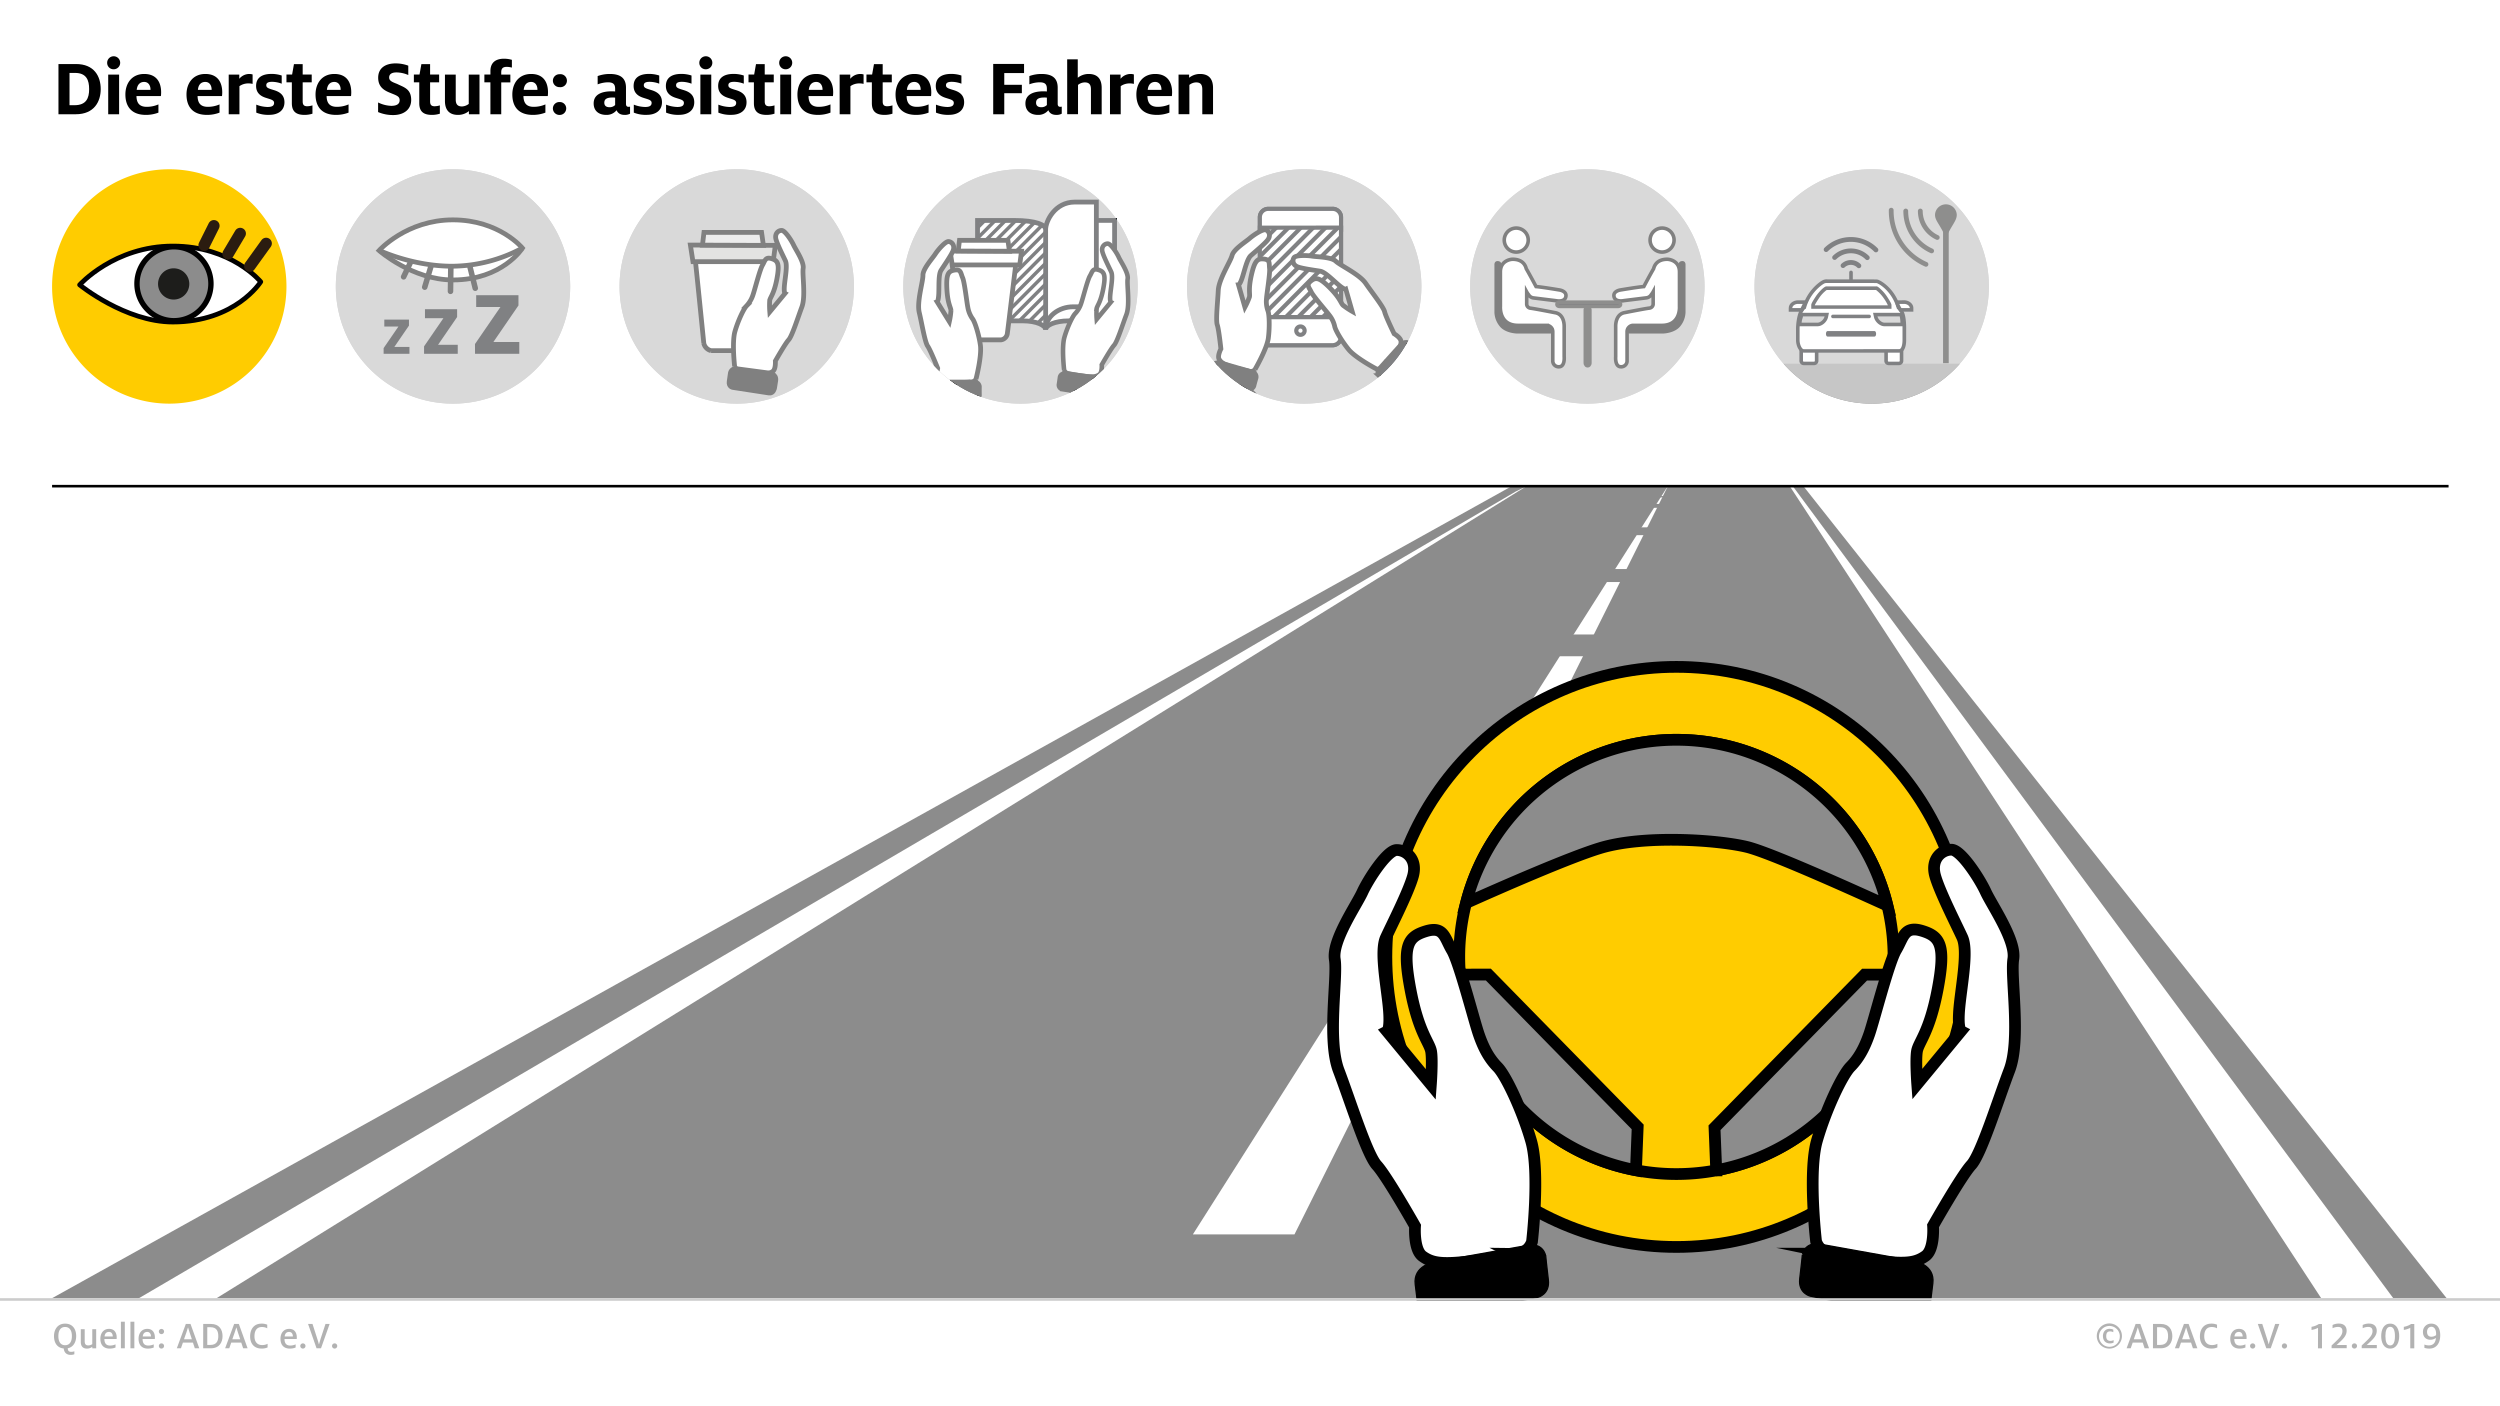 <svg xmlns="http://www.w3.org/2000/svg" xmlns:xlink="http://www.w3.org/1999/xlink" viewBox="0 0 1920 1080"><defs><style>.cls-1,.cls-10,.cls-14,.cls-16,.cls-22,.cls-25,.cls-31,.cls-8{fill:#fff;}.cls-19,.cls-2,.cls-23,.cls-35,.cls-36,.cls-37,.cls-38,.cls-39,.cls-40,.cls-41,.cls-42{fill:none;}.cls-3{fill:#b2b2b2;}.cls-17,.cls-4,.cls-6,.cls-7{fill:#8c8c8c;}.cls-15,.cls-5{fill:#fc0;}.cls-10,.cls-11,.cls-12,.cls-13,.cls-16,.cls-17,.cls-25,.cls-26,.cls-29,.cls-31,.cls-32,.cls-35,.cls-36,.cls-41,.cls-5,.cls-6,.cls-7,.cls-8,.cls-9{stroke:#000;}.cls-10,.cls-11,.cls-12,.cls-13,.cls-17,.cls-22,.cls-23,.cls-25,.cls-26,.cls-29,.cls-31,.cls-32,.cls-33,.cls-34,.cls-35,.cls-36,.cls-37,.cls-38,.cls-41,.cls-42,.cls-5,.cls-6,.cls-7,.cls-8,.cls-9{stroke-miterlimit:10;}.cls-5,.cls-6,.cls-8{stroke-width:9px;}.cls-7{stroke-width:9.06px;}.cls-10,.cls-11,.cls-12,.cls-13,.cls-16,.cls-22,.cls-23,.cls-29,.cls-34,.cls-35,.cls-37,.cls-39{stroke-width:3.68px;}.cls-11{fill:#c6c6c5;}.cls-12{fill:#d9d9d9;}.cls-14{opacity:0.5;}.cls-16,.cls-19,.cls-36,.cls-37,.cls-38,.cls-39,.cls-40{stroke-linecap:round;}.cls-16,.cls-19,.cls-39,.cls-40{stroke-linejoin:round;}.cls-17{stroke-width:4.13px;}.cls-18{fill:#1d1d1b;}.cls-19{stroke:#2b1c10;stroke-width:8.79px;}.cls-20{clip-path:url(#clip-path);}.cls-21,.cls-29,.cls-33{fill:#000207;}.cls-22,.cls-23,.cls-38,.cls-39,.cls-40{stroke:#000207;}.cls-24{clip-path:url(#clip-path-2);}.cls-25,.cls-26{stroke-width:3.51px;}.cls-27{clip-path:url(#clip-path-3);}.cls-28{clip-path:url(#clip-path-4);}.cls-30{clip-path:url(#clip-path-5);}.cls-31,.cls-33,.cls-38,.cls-40{stroke-width:2.76px;}.cls-32{stroke-width:1.84px;}.cls-33,.cls-34,.cls-37{stroke:#1d1d1b;}.cls-36{stroke-width:4.26px;}.cls-41,.cls-42{stroke-width:2px;}.cls-42{stroke:#ccc;}</style><clipPath id="clip-path"><polygon class="cls-1" points="750.74 246.04 788.77 246.04 803.06 249.77 803.06 174.49 799.08 172.16 793.12 170.44 788.66 169.33 750.74 168.62 750.74 246.04"/></clipPath><clipPath id="clip-path-2"><path class="cls-2" d="M693.73,220a90,90,0,1,0,90-90,90,90,0,0,0-90,90"/></clipPath><clipPath id="clip-path-3"><polygon class="cls-1" points="968.37 243.53 1029.13 243.53 1029.13 175.57 968.47 175.57 968.37 243.53"/></clipPath><clipPath id="clip-path-4"><path class="cls-2" d="M911.64,220a90,90,0,1,0,90-90,90,90,0,0,0-90,90"/></clipPath><clipPath id="clip-path-5"><path class="cls-2" d="M1130,220a90,90,0,1,0,90-90,90,90,0,0,0-90,90"/></clipPath></defs><title>5Stufen-Autonomes-Fahren-12-2019</title><g id="Hintergrund"><rect class="cls-1" width="1920" height="1080"/></g><g id="_16x9_Grid" data-name="16x9 Grid"><path class="cls-3" d="M1610.33,1026.12a9.66,9.66,0,1,1,9.66,9.6A9.63,9.63,0,0,1,1610.33,1026.12Zm17.7,0a8,8,0,1,0-8,8.22A7.86,7.86,0,0,0,1628,1026.12Zm-13,.12c0-3,1.65-5.7,5.07-5.7a7,7,0,0,1,2.91.6v2a5.41,5.41,0,0,0-2.52-.63c-2,0-2.91,1.23-2.91,3.78,0,2.28,1.14,3.51,3.15,3.51a5.29,5.29,0,0,0,2.52-.6v1.95a7.19,7.19,0,0,1-3,.6C1617.08,1031.7,1615.07,1029.48,1615.07,1026.24Z"/><path class="cls-3" d="M1640.15,1016.79h3.6l6.72,18.69h-3.42l-1.44-4.35h-7.71l-1.5,4.35h-3.18Zm4.65,11.79-1.8-5.4c-.42-1.26-.93-2.79-1.14-3.69h-.06c-.24.9-.75,2.43-1.17,3.69l-1.89,5.4Z"/><path class="cls-3" d="M1653.5,1016.79h6c6.42,0,8.85,4.5,8.85,9.36,0,4.59-2.34,9.33-8.94,9.33h-5.94Zm5.49,16.11c4.89,0,6.09-3.15,6.09-6.75s-1.14-6.84-5.91-6.84h-2.55v13.59Z"/><path class="cls-3" d="M1677.26,1016.79h3.6l6.72,18.69h-3.42l-1.44-4.35H1675l-1.5,4.35h-3.18Zm4.65,11.79-1.8-5.4c-.42-1.26-.93-2.79-1.14-3.69h-.06c-.24.9-.75,2.43-1.17,3.69l-1.89,5.4Z"/><path class="cls-3" d="M1689.53,1026.39c0-5.46,2.85-9.84,8.73-9.84a10.67,10.67,0,0,1,4.41.81v2.79a8,8,0,0,0-4.14-1c-3.78,0-5.67,2.67-5.67,7.2,0,4.17,2.16,6.66,5.91,6.66a8.22,8.22,0,0,0,4.17-1v2.82a10.9,10.9,0,0,1-4.65.87C1692.59,1035.72,1689.53,1031.82,1689.53,1026.39Z"/><path class="cls-3" d="M1712.84,1028.16c0-4.29,2.43-7.59,6.72-7.59s5.82,3.27,5.82,6.57c0,.42,0,.78-.06,1.23h-9.39c0,3,1.2,5,4.32,5a9.63,9.63,0,0,0,4.23-.9v2.43a12.2,12.2,0,0,1-4.38.84C1715.09,1035.72,1712.84,1032.66,1712.84,1028.16Zm9.51-1.77v-.15c0-1.68-.93-3.33-2.82-3.33s-3.18,1-3.48,3.48Z"/><path class="cls-3" d="M1728.05,1033.71a2,2,0,1,1,2,2A2,2,0,0,1,1728.05,1033.71Z"/><path class="cls-3" d="M1734,1016.79h3.42l3.72,11.55c.45,1.35,1,3.18,1.17,4.05h.06c.21-.87.72-2.73,1.17-4.05l3.81-11.55h3.18l-6.63,18.69h-3.39Z"/><path class="cls-3" d="M1752.47,1033.71a2,2,0,1,1,2,2A2,2,0,0,1,1752.47,1033.71Z"/><path class="cls-3" d="M1780.25,1019.79a17.77,17.77,0,0,1-5,1.62V1019a14.81,14.81,0,0,0,5.61-2.16h2.43v18.69h-3.09Z"/><path class="cls-3" d="M1790.66,1033.32c5.79-5.4,8.31-7.68,8.31-11.07,0-2.28-1.26-3.18-3.39-3.18a9.75,9.75,0,0,0-4.17,1v-2.49a11,11,0,0,1,4.8-1.08c3.72,0,6,2,6,5.52,0,4.11-3.12,6.81-7.77,11,.69-.06,1.26-.06,1.83-.06h6v2.46h-11.61Z"/><path class="cls-3" d="M1806.2,1033.71a2,2,0,1,1,2,2A2,2,0,0,1,1806.2,1033.71Z"/><path class="cls-3" d="M1813.79,1033.32c5.79-5.4,8.31-7.68,8.31-11.07,0-2.28-1.26-3.18-3.39-3.18a9.75,9.75,0,0,0-4.17,1v-2.49a11,11,0,0,1,4.8-1.08c3.72,0,6,2,6,5.52,0,4.11-3.12,6.81-7.77,11,.69-.06,1.26-.06,1.83-.06h6v2.46h-11.61Z"/><path class="cls-3" d="M1828.76,1026.15c0-4.74,1.77-9.6,6.9-9.6s6.93,4.86,6.93,9.57-1.86,9.6-6.93,9.6S1828.76,1030.89,1828.76,1026.15Zm10.56,0c0-4.26-1-7.17-3.66-7.17s-3.66,2.88-3.66,7.14,1,7.17,3.66,7.17S1839.32,1030.44,1839.32,1026.15Z"/><path class="cls-3" d="M1851.08,1019.79a17.77,17.77,0,0,1-4.95,1.62V1019a14.81,14.81,0,0,0,5.61-2.16h2.43v18.69h-3.09Z"/><path class="cls-3" d="M1861.94,1035.15v-2.55a8.51,8.51,0,0,0,3.48.66c3.06,0,5.13-1.89,5.34-5.73a7,7,0,0,1-4.17,1.41c-3.48,0-5.76-2.25-5.76-5.91a6.19,6.19,0,0,1,6.36-6.48c4.47,0,6.9,3.36,6.9,8.91,0,6.93-3.6,10.26-8.28,10.26A12.08,12.08,0,0,1,1861.94,1035.15Zm8.94-9.75a8,8,0,0,0,.06-.9c0-3.42-1.44-5.55-3.57-5.55s-3.39,1.62-3.39,3.93,1.17,3.72,3.24,3.72A5.85,5.85,0,0,0,1870.88,1025.4Z"/><path class="cls-3" d="M48.94,1035.63c-5.1-.45-7.47-4.47-7.47-9.48s2.73-9.6,8.52-9.6,8.52,4.23,8.52,9.57c0,4.47-2.07,8.46-6.48,9.36.09,2.16,1.11,2.73,2.55,2.73a6.91,6.91,0,0,0,2.52-.42v2.28a7.94,7.94,0,0,1-2.94.48C51.4,1040.55,49.27,1039,48.94,1035.63Zm6.27-9.51c0-4.23-1.68-7-5.22-7s-5.16,2.79-5.16,7,1.62,7,5.16,7S55.21,1030.35,55.21,1026.12Z"/><path class="cls-3" d="M62.05,1030.53v-9.72h3v9.24c0,2,.63,3.24,2.82,3.24a5.57,5.57,0,0,0,3-1v-11.46h3v14.67h-3v-1.17a6.58,6.58,0,0,1-4.05,1.41C63.25,1035.72,62.05,1033.5,62.05,1030.53Z"/><path class="cls-3" d="M77.08,1028.16c0-4.29,2.43-7.59,6.72-7.59s5.82,3.27,5.82,6.57c0,.42,0,.78-.06,1.23H80.17c0,3,1.2,5,4.32,5a9.63,9.63,0,0,0,4.23-.9v2.43a12.2,12.2,0,0,1-4.38.84C79.33,1035.72,77.08,1032.66,77.08,1028.16Zm9.51-1.77v-.15c0-1.68-.93-3.33-2.82-3.33s-3.18,1-3.48,3.48Z"/><path class="cls-3" d="M92.86,1015.08h3v20.4h-3Z"/><path class="cls-3" d="M100.18,1015.08h3v20.4h-3Z"/><path class="cls-3" d="M106.42,1028.16c0-4.29,2.43-7.59,6.72-7.59s5.82,3.27,5.82,6.57c0,.42,0,.78-.06,1.23h-9.39c0,3,1.2,5,4.32,5a9.63,9.63,0,0,0,4.23-.9v2.43a12.2,12.2,0,0,1-4.38.84C108.67,1035.72,106.42,1032.66,106.42,1028.16Zm9.51-1.77v-.15c0-1.68-.93-3.33-2.82-3.33s-3.18,1-3.48,3.48Z"/><path class="cls-3" d="M122,1022.61a2,2,0,0,1,2-2,2,2,0,0,1,2,2,2,2,0,0,1-2,2A2,2,0,0,1,122,1022.61Zm0,11.1a2,2,0,0,1,2-2,2,2,0,0,1,2,2,2,2,0,0,1-2,2A2,2,0,0,1,122,1033.71Z"/><path class="cls-3" d="M142.72,1016.79h3.6l6.72,18.69h-3.42l-1.44-4.35h-7.71l-1.5,4.35h-3.18Zm4.65,11.79-1.8-5.4c-.42-1.26-.93-2.79-1.14-3.69h-.06c-.24.9-.75,2.43-1.17,3.69l-1.89,5.4Z"/><path class="cls-3" d="M156.07,1016.79h6c6.42,0,8.85,4.5,8.85,9.36,0,4.59-2.34,9.33-8.94,9.33h-5.94Zm5.49,16.11c4.89,0,6.09-3.15,6.09-6.75s-1.14-6.84-5.91-6.84h-2.55v13.59Z"/><path class="cls-3" d="M179.83,1016.79h3.6l6.72,18.69h-3.42l-1.44-4.35h-7.71l-1.5,4.35H172.9Zm4.65,11.79-1.8-5.4c-.42-1.26-.93-2.79-1.14-3.69h-.06c-.24.9-.75,2.43-1.17,3.69l-1.89,5.4Z"/><path class="cls-3" d="M192.1,1026.39c0-5.46,2.85-9.84,8.73-9.84a10.67,10.67,0,0,1,4.41.81v2.79a8,8,0,0,0-4.14-1c-3.78,0-5.67,2.67-5.67,7.2,0,4.17,2.16,6.66,5.91,6.66a8.22,8.22,0,0,0,4.17-1v2.82a10.9,10.9,0,0,1-4.65.87C195.16,1035.72,192.1,1031.82,192.1,1026.39Z"/><path class="cls-3" d="M215.41,1028.16c0-4.29,2.43-7.59,6.72-7.59s5.82,3.27,5.82,6.57c0,.42,0,.78-.06,1.23H218.5c0,3,1.2,5,4.32,5a9.63,9.63,0,0,0,4.23-.9v2.43a12.2,12.2,0,0,1-4.38.84C217.66,1035.72,215.41,1032.66,215.41,1028.16Zm9.51-1.77v-.15c0-1.68-.93-3.33-2.82-3.33s-3.18,1-3.48,3.48Z"/><path class="cls-3" d="M230.62,1033.71a2,2,0,1,1,2,2A2,2,0,0,1,230.62,1033.71Z"/><path class="cls-3" d="M236.59,1016.79H240l3.72,11.55c.45,1.35,1,3.18,1.17,4.05H245c.21-.87.72-2.73,1.17-4.05l3.81-11.55h3.18l-6.63,18.69H243.1Z"/><path class="cls-3" d="M255,1033.71a2,2,0,1,1,2,2A2,2,0,0,1,255,1033.71Z"/></g><g id="Zeichenebene"><path d="M44.9,49.18H58.35c13.89,0,19,9.3,19,19.28,0,9.42-4.9,19.28-19.15,19.28H44.9ZM57.23,80.8c9.06,0,11.23-5.46,11.23-12.34S66.41,56,57.61,56H53.39V80.8Z"/><path d="M82.3,48.37a5,5,0,1,1,5,4.84A4.88,4.88,0,0,1,82.3,48.37Zm.8,8.93h8.37V87.74H83.1Z"/><path d="M96.3,72.55c0-8.62,5-15.74,14.45-15.74,9.79,0,13,6.81,13,14.13a24.35,24.35,0,0,1-.18,2.85H104.8c.12,5,2,8.25,7.87,8.25a22.11,22.11,0,0,0,9-1.86V86.5a26.66,26.66,0,0,1-9.61,1.74C101,88.24,96.3,81.79,96.3,72.55ZM115.58,69v-.31c0-2.92-1.55-5.77-4.83-5.77S105.42,65.05,105,69Z"/><path d="M143.23,72.55c0-8.62,5-15.74,14.45-15.74,9.8,0,13,6.81,13,14.13a22.46,22.46,0,0,1-.19,2.85H151.73c.12,5,2,8.25,7.87,8.25a22.11,22.11,0,0,0,9-1.86V86.5A26.66,26.66,0,0,1,159,88.24C147.88,88.24,143.23,81.79,143.23,72.55ZM162.52,69v-.31c0-2.92-1.55-5.77-4.84-5.77S152.35,65.05,152,69Z"/><path d="M175.65,57.3h8.12v3.22a9.91,9.91,0,0,1,7.69-3.71,8.71,8.71,0,0,1,2.54.37v7.25a13,13,0,0,0-3.23-.37,11.78,11.78,0,0,0-6.88,2.11V87.74h-8.24Z"/><path d="M196.82,86.5V80.36a24.84,24.84,0,0,0,8.68,1.8c3.47,0,5-1,5-3.16,0-2.29-2.73-2.67-6.69-4s-7.13-3.84-7.13-9c0-6.45,4.77-9.23,11.78-9.23A24.84,24.84,0,0,1,216.35,58v6.27a21.2,21.2,0,0,0-7.44-1.43c-3.16,0-4.4.93-4.4,2.6,0,1.86,1.36,2.42,5.33,3.6,4.28,1.24,8.62,3.41,8.62,9.49,0,6.26-4.71,9.67-11.72,9.67A24.2,24.2,0,0,1,196.82,86.5Z"/><path d="M224.14,79.25v-16H220v-6h4.34l1.42-8h6.7v8h6.94v6h-6.94V77.88c0,2.61,1,3.72,3.41,3.72a13.18,13.18,0,0,0,4.09-.68v6.39a19.88,19.88,0,0,1-6.07.93C227.61,88.24,224.14,85.82,224.14,79.25Z"/><path d="M242.33,72.55c0-8.62,5-15.74,14.44-15.74,9.8,0,13,6.81,13,14.13a22.46,22.46,0,0,1-.19,2.85H250.82c.12,5,2,8.25,7.87,8.25a22.11,22.11,0,0,0,9-1.86V86.5a26.66,26.66,0,0,1-9.61,1.74C247,88.24,242.33,81.79,242.33,72.55ZM261.61,69v-.31c0-2.92-1.55-5.77-4.84-5.77s-5.33,2.17-5.7,6.08Z"/><path d="M290.38,86.07V78.69a24.56,24.56,0,0,0,10.1,2.6c4.28,0,6.45-1.48,6.45-4.34,0-3.34-2.92-3.72-8.74-6.26-4-1.8-7.75-4.59-7.75-11,0-7.5,5.64-11,13.45-11a28.22,28.22,0,0,1,9.67,1.74v7.19a23,23,0,0,0-9.05-2c-3.84,0-5.64,1.43-5.64,3.91s2.17,3.41,6.07,4.9c5,2.54,10.85,3.65,10.85,12.33,0,7.51-5.89,11.6-13.76,11.6A28.9,28.9,0,0,1,290.38,86.07Z"/><path d="M322,79.25v-16h-4.15v-6h4.34l1.43-8h6.69v8h6.94v6h-6.94V77.88c0,2.61,1,3.72,3.41,3.72a13.18,13.18,0,0,0,4.09-.68v6.39a19.88,19.88,0,0,1-6.07.93C325.44,88.24,322,85.82,322,79.25Z"/><path d="M341.72,77.51V57.3H350v19c0,3.6,1.24,5.46,4.84,5.46A9.24,9.24,0,0,0,360,79.81V57.3h8.25V87.74h-8.13V85.32a13,13,0,0,1-8.36,2.92C344.33,88.24,341.72,83.65,341.72,77.51Z"/><path d="M376.63,63.25H372v-6h4.65V54.57c0-6.51,4-9.48,10.48-9.48a21.46,21.46,0,0,1,6,.87v5.95a16.18,16.18,0,0,0-3.9-.56c-3.1,0-4.28,1.24-4.28,4.28V57.3h7v6h-7V87.74h-8.31Z"/><path d="M393.47,72.55c0-8.62,5-15.74,14.45-15.74,9.79,0,12.95,6.81,12.95,14.13a24.35,24.35,0,0,1-.18,2.85H402c.12,5,2,8.25,7.87,8.25a22.11,22.11,0,0,0,9-1.86V86.5a26.66,26.66,0,0,1-9.61,1.74C398.12,88.24,393.47,81.79,393.47,72.55ZM412.75,69v-.31c0-2.92-1.55-5.77-4.83-5.77s-5.33,2.17-5.71,6.08Z"/><path d="M424.62,62a5,5,0,0,1,5.15-5,5,5,0,1,1,0,9.92A5,5,0,0,1,424.62,62Zm0,21.27a4.93,4.93,0,0,1,5.15-4.9,4.88,4.88,0,0,1,5.08,4.9,5,5,0,0,1-5.08,5A5,5,0,0,1,424.62,83.22Z"/><path d="M473.54,84.64a9.71,9.71,0,0,1-7.94,3.6c-5.64,0-9.67-3-9.67-8.81,0-6.57,5.58-9.3,13.95-9.3,1,0,1.92.07,2.54.13V68.21c0-3.53-1.49-5-5.58-5A22.9,22.9,0,0,0,459,64.8V58.42a27.19,27.19,0,0,1,9.3-1.61c8.24,0,12.46,3.16,12.46,10.6V79.68c0,1.8.8,2.36,2,2.36a6.11,6.11,0,0,0,1.12-.13v5.4a8.09,8.09,0,0,1-4.22.93C476.45,88.24,474.47,86.87,473.54,84.64Zm-1.12-4V75a12.52,12.52,0,0,0-1.92-.12c-4.34,0-6.39,1.17-6.39,4,0,2.35,1.49,3.47,4.1,3.47A5.87,5.87,0,0,0,472.42,80.67Z"/><path d="M486.76,86.5V80.36a24.84,24.84,0,0,0,8.68,1.8c3.47,0,5-1,5-3.16,0-2.29-2.72-2.67-6.69-4s-7.13-3.84-7.13-9c0-6.45,4.77-9.23,11.78-9.23A24.84,24.84,0,0,1,506.29,58v6.27a21.2,21.2,0,0,0-7.44-1.43c-3.16,0-4.4.93-4.4,2.6,0,1.86,1.36,2.42,5.33,3.6,4.28,1.24,8.62,3.41,8.62,9.49,0,6.26-4.71,9.67-11.72,9.67A24.24,24.24,0,0,1,486.76,86.5Z"/><path d="M511.55,86.5V80.36a24.79,24.79,0,0,0,8.68,1.8c3.47,0,5-1,5-3.16,0-2.29-2.73-2.67-6.7-4s-7.13-3.84-7.13-9c0-6.45,4.78-9.23,11.78-9.23A24.91,24.91,0,0,1,531.08,58v6.27a21.25,21.25,0,0,0-7.44-1.43c-3.16,0-4.4.93-4.4,2.6,0,1.86,1.36,2.42,5.33,3.6,4.28,1.24,8.62,3.41,8.62,9.49,0,6.26-4.72,9.67-11.72,9.67A24.2,24.2,0,0,1,511.55,86.5Z"/><path d="M537.08,48.37a5,5,0,1,1,5,4.84A4.89,4.89,0,0,1,537.08,48.37Zm.81,8.93h8.36V87.74h-8.36Z"/><path d="M551.7,86.5V80.36a24.79,24.79,0,0,0,8.68,1.8c3.47,0,5-1,5-3.16,0-2.29-2.73-2.67-6.7-4s-7.13-3.84-7.13-9c0-6.45,4.78-9.23,11.78-9.23A24.91,24.91,0,0,1,571.23,58v6.27a21.25,21.25,0,0,0-7.44-1.43c-3.16,0-4.4.93-4.4,2.6,0,1.86,1.36,2.42,5.33,3.6,4.28,1.24,8.62,3.41,8.62,9.49,0,6.26-4.72,9.67-11.72,9.67A24.2,24.2,0,0,1,551.7,86.5Z"/><path d="M579,79.25v-16h-4.15v-6h4.34l1.42-8h6.7v8h6.94v6h-6.94V77.88c0,2.61,1,3.72,3.41,3.72a13.18,13.18,0,0,0,4.09-.68v6.39a20,20,0,0,1-6.08.93C582.49,88.24,579,85.82,579,79.25Z"/><path d="M598.43,48.37a5,5,0,1,1,5,4.84A4.88,4.88,0,0,1,598.43,48.37Zm.8,8.93h8.37V87.74h-8.37Z"/><path d="M612.43,72.55c0-8.62,5-15.74,14.45-15.74,9.79,0,13,6.81,13,14.13a24.35,24.35,0,0,1-.18,2.85H620.93c.12,5,2,8.25,7.87,8.25a22.11,22.11,0,0,0,9-1.86V86.5a26.66,26.66,0,0,1-9.61,1.74C617.08,88.24,612.43,81.79,612.43,72.55ZM631.71,69v-.31c0-2.92-1.55-5.77-4.83-5.77s-5.34,2.17-5.71,6.08Z"/><path d="M644.84,57.3H653v3.22a9.91,9.91,0,0,1,7.68-3.71,8.73,8.73,0,0,1,2.55.37v7.25a13,13,0,0,0-3.23-.37,11.73,11.73,0,0,0-6.88,2.11V87.74h-8.25Z"/><path d="M669.59,79.25v-16h-4.15v-6h4.34l1.43-8h6.69v8h7v6h-7V77.88c0,2.61,1,3.72,3.41,3.72a13.13,13.13,0,0,0,4.09-.68v6.39a19.83,19.83,0,0,1-6.07.93C673.07,88.24,669.59,85.82,669.59,79.25Z"/><path d="M687.78,72.55c0-8.62,5-15.74,14.44-15.74,9.8,0,13,6.81,13,14.13a22.46,22.46,0,0,1-.19,2.85H696.27c.13,5,2,8.25,7.88,8.25a22.09,22.09,0,0,0,9-1.86V86.5a26.6,26.6,0,0,1-9.6,1.74C692.43,88.24,687.78,81.79,687.78,72.55ZM707.06,69v-.31c0-2.92-1.55-5.77-4.84-5.77s-5.33,2.17-5.7,6.08Z"/><path d="M718.83,86.5V80.36a24.79,24.79,0,0,0,8.68,1.8c3.47,0,5-1,5-3.16,0-2.29-2.73-2.67-6.7-4s-7.13-3.84-7.13-9c0-6.45,4.78-9.23,11.78-9.23A25,25,0,0,1,738.36,58v6.27a21.25,21.25,0,0,0-7.44-1.43c-3.17,0-4.4.93-4.4,2.6,0,1.86,1.36,2.42,5.33,3.6,4.27,1.24,8.61,3.41,8.61,9.49,0,6.26-4.71,9.67-11.71,9.67A24.2,24.2,0,0,1,718.83,86.5Z"/><path d="M762.78,49.12h23.69v7H771.28v9h13.51v6.45H771.28V87.74h-8.5Z"/><path d="M805.12,84.64a9.67,9.67,0,0,1-7.93,3.6c-5.64,0-9.67-3-9.67-8.81,0-6.57,5.58-9.3,13.94-9.3,1,0,1.93.07,2.55.13V68.21c0-3.53-1.49-5-5.58-5a23,23,0,0,0-7.88,1.55V58.42a27.23,27.23,0,0,1,9.3-1.61c8.25,0,12.46,3.16,12.46,10.6V79.68c0,1.8.81,2.36,2,2.36a6,6,0,0,0,1.11-.13v5.4a8,8,0,0,1-4.21.93C808,88.24,806.05,86.87,805.12,84.64Zm-1.11-4V75a12.58,12.58,0,0,0-1.93-.12c-4.33,0-6.38,1.17-6.38,4,0,2.35,1.49,3.47,4.09,3.47A5.88,5.88,0,0,0,804,80.67Z"/><path d="M819.59,45.58h8.13V59.72a13.36,13.36,0,0,1,8.37-2.91c7.43,0,10,4.58,10,10.72V87.74h-8.25v-19c0-3.6-1.18-5.46-4.77-5.46a8.61,8.61,0,0,0-5.15,1.93v22.5h-8.31Z"/><path d="M852.47,57.3h8.12v3.22a9.91,9.91,0,0,1,7.68-3.71,8.73,8.73,0,0,1,2.55.37v7.25a13,13,0,0,0-3.23-.37,11.76,11.76,0,0,0-6.88,2.11V87.74h-8.24Z"/><path d="M872.73,72.55c0-8.62,5-15.74,14.45-15.74,9.79,0,13,6.81,13,14.13a24.47,24.47,0,0,1-.19,2.85H881.23c.12,5,2,8.25,7.87,8.25a22.11,22.11,0,0,0,9-1.86V86.5a26.66,26.66,0,0,1-9.61,1.74C877.38,88.24,872.73,81.79,872.73,72.55ZM892,69v-.31c0-2.92-1.55-5.77-4.83-5.77s-5.33,2.17-5.7,6.08Z"/><path d="M905.12,57.3h8.12v2.42a13.36,13.36,0,0,1,8.37-2.91c7.44,0,10,4.58,10,10.72V87.74h-8.25v-19c0-3.6-1.17-5.46-4.77-5.46a8.64,8.64,0,0,0-5.15,1.93v22.5h-8.3Z"/><polygon class="cls-4" points="40 997 1161 373.38 1385 373.38 1879 997 40 997"/><polygon class="cls-1" points="916.14 948 1280.44 374 1280.61 374 994.16 948 916.14 948"/><polygon class="cls-1" points="105 998 1163.91 377.59 1172.61 373.24 164.72 998 105 998"/><polygon class="cls-1" points="1782.65 997 1374.44 373.24 1376.75 373.24 1838 997 1782.65 997"/><rect class="cls-4" x="1230" y="405" width="62.53" height="6"/><rect class="cls-4" x="1238" y="387" width="62.53" height="3"/><rect class="cls-4" x="1243" y="381" width="62.53" height="1"/><rect class="cls-4" x="1152" y="437.02" width="152.81" height="9.98"/><rect class="cls-4" x="1113" y="487.28" width="186" height="16.72"/><rect class="cls-4" x="1066.43" y="575.08" width="339.38" height="26.92" rx="5.15" ry="5.15"/><rect class="cls-4" x="959" y="710.52" width="470.31" height="37.48"/><circle class="cls-5" cx="1287.48" cy="734.91" r="222.75"/><path class="cls-5" d="M1287.48,901.67a166.76,166.76,0,1,1,166.76-166.76A166.76,166.76,0,0,1,1287.48,901.67Z"/><path class="cls-6" d="M1449.55,695.53a166.8,166.8,0,0,0-323.64-2c27.66-12.37,79.14-34.93,102.86-42.17,33.29-10.18,89.7-6.48,112.81-.93C1358.64,654.52,1419,681.61,1449.55,695.53Z"/><path class="cls-7" d="M1121.28,748.5a166.82,166.82,0,0,0,135.13,150.26l1.33-33.28-114.66-117Z"/><path class="cls-7" d="M1453.68,748.5H1432L1316.75,866.11l1.31,32.75A166.83,166.83,0,0,0,1453.68,748.5Z"/><path class="cls-8" d="M1176.58,953.6s6.24-53.33-.69-77.37-19.47-50.32-25.7-56.66-10.59-14-14.41-25-15-55.22-20.7-64.79S1109,710.91,1095,715.21s-18.11,11.24-11.77,44.78,14.78,40.6,15.91,47.75-.21,25.16-.21,25.16l-33.66-40.76s2.91-1.5,1.19-19-6.78-42.9-2.1-53.06,17.47-35.22,20.81-47.26c3.59-13-5.27-20.11-12.58-20s-21.62,22.26-26.29,32.42-23.45,37.2-21.19,51.5-6,61.67,3,85.38,21.72,64.62,29.3,72.85,29.35,46.67,29.35,46.67-1.34,18,5.76,23.17,14.57,6.08,32.09,4.36,38.82-6.13,38.82-6.13A13.65,13.65,0,0,0,1176.58,953.6Z"/><path class="cls-9" d="M1170.65,956.9l-69.4,12.45s-16.12,2.61-14.35,17.11l1.94,15.82s1.72,12.15,11.57,10.15c8.71-1.78,80.7-16.11,80.7-16.11s9.36-2.24,8-13.45c-1.13-9.23-2-18.17-2-18.17S1185.43,952.88,1170.65,956.9Z"/><path class="cls-8" d="M1394.74,953.34s-6.24-53.33.69-77.37,19.47-50.32,25.7-56.66,10.59-14,14.41-24.95,15-55.22,20.7-64.79,6.13-18.92,20.1-14.62,18.12,11.24,11.78,44.79-14.78,40.59-15.91,47.74.21,25.16.21,25.16l33.66-40.75s-2.91-1.51-1.19-19,6.78-42.9,2.1-53.06-17.47-35.22-20.81-47.26c-3.59-13,5.27-20.11,12.58-20s21.62,22.26,26.29,32.42,23.45,37.2,21.19,51.5,6,61.67-3,85.38-21.72,64.63-29.3,72.85-29.35,46.67-29.35,46.67,1.34,18-5.76,23.17-14.57,6.08-32.09,4.36-38.82-6.13-38.82-6.13A13.65,13.65,0,0,1,1394.74,953.34Z"/><path class="cls-9" d="M1400.67,956l69.4,12.46s16.12,2.6,14.34,17.11l-1.93,15.82s-1.72,12.15-11.57,10.14c-8.71-1.77-80.7-16.11-80.7-16.11s-9.36-2.24-8-13.45c1.13-9.23,2-18.17,2-18.17S1385.89,952,1400.67,956Z"/><path class="cls-3" d="M565.82,310a90,90,0,1,0-90-90,90,90,0,0,0,90,90"/><path class="cls-10" d="M546.09,269.29h32.67s4.86-.69,5.56-5.55S592,201.52,592,201.52s1.57-5.9-4.69-5.9H539.84s-6.43.17-5.56,6.95c.45,3.51,6.25,61.17,6.25,61.17a7.55,7.55,0,0,0,5.56,5.55"/><polygon class="cls-11" points="532.19 200.95 530.22 188.2 595.44 188.44 593.82 200.95 532.19 200.95"/><polygon class="cls-12" points="584.88 178.47 586.29 188.44 539.49 188.25 540.65 178.47 584.88 178.47"/><path class="cls-10" d="M564.2,281.4s-2.16-18.52.24-26.86,6.76-17.47,8.93-19.67a22.26,22.26,0,0,0,5-8.66c1.32-3.79,5.21-19.17,7.19-22.5s2.12-6.57,7-5.07,6.3,3.9,4.1,15.55-5.14,14.09-5.53,16.57a59.41,59.41,0,0,0,.07,8.74l11.69-14.15s-1-.52-.41-6.61,2.35-14.9.72-18.42-6.06-12.23-7.22-16.41c-1.25-4.51,1.83-7,4.37-6.94s7.5,7.73,9.13,11.25,8.14,12.92,7.35,17.88,2.07,21.41-1,29.65-7.54,22.43-10.17,25.29-10.19,16.2-10.19,16.2.46,6.25-2,8-5.06,2.11-11.15,1.52-13.48-2.13-13.48-2.13a4.75,4.75,0,0,1-4.57-3.27"/><path class="cls-13" d="M566.83,283.34l24.11,3.2s5.61.64,4.79,5.82c-.67,4.24-.89,5.65-.89,5.65s-.77,4.34-4.19,3.81c-3-.48-28-4.31-28-4.31s-3.24-.63-2.61-4.63c.52-3.3.94-6.49.94-6.49s.75-4.22,5.87-3.05"/><path class="cls-14" d="M565.82,310a90,90,0,1,0-90-90,90,90,0,0,0,90,90"/><path class="cls-15" d="M130,310a90,90,0,1,0-90-90,90,90,0,0,0,90,90"/><path class="cls-16" d="M61.16,218.76S87.75,189,132.75,189s67.5,27.42,67.5,27.42-19.43,30.88-67.5,30.88C96.21,247.32,61.16,218.76,61.16,218.76Z"/><path class="cls-17" d="M162,217.91a28.4,28.4,0,1,1-28.4-28.39A28.39,28.39,0,0,1,162,217.91"/><path class="cls-18" d="M145.38,218.06a12,12,0,1,1-12-12,12,12,0,0,1,12,12"/><line class="cls-19" x1="191.86" y1="204.38" x2="204.4" y2="186.96"/><line class="cls-19" x1="175.2" y1="194.95" x2="184.48" y2="179.34"/><line class="cls-19" x1="156.78" y1="188.35" x2="164.25" y2="173.39"/><path class="cls-3" d="M783.73,310a90,90,0,1,0-90-90,90,90,0,0,0,90,90"/><polygon class="cls-1" points="750.74 246.04 788.77 246.04 803.06 249.77 803.06 174.49 799.08 172.16 793.12 170.44 788.66 169.33 750.74 168.62 750.74 246.04"/><g class="cls-20"><rect class="cls-21" x="683.54" y="176.51" width="128.7" height="2.68" transform="translate(94.27 582.51) rotate(-45.14)"/><rect class="cls-21" x="687.52" y="180.49" width="128.69" height="2.68" transform="translate(92.62 586.5) rotate(-45.14)"/><rect class="cls-21" x="691.5" y="184.47" width="128.7" height="2.68" transform="translate(90.97 590.49) rotate(-45.14)"/><rect class="cls-21" x="695.48" y="188.45" width="128.69" height="2.68" transform="translate(89.32 594.49) rotate(-45.14)"/><rect class="cls-21" x="699.46" y="192.43" width="128.7" height="2.68" transform="translate(87.67 598.48) rotate(-45.14)"/><rect class="cls-21" x="703.43" y="196.4" width="128.7" height="2.68" transform="translate(86.03 602.47) rotate(-45.14)"/><rect class="cls-21" x="707.41" y="200.38" width="128.69" height="2.68" transform="translate(84.38 606.46) rotate(-45.14)"/><rect class="cls-21" x="711.39" y="204.36" width="128.69" height="2.68" transform="translate(82.73 610.46) rotate(-45.14)"/><rect class="cls-21" x="715.37" y="208.34" width="128.7" height="2.68" transform="translate(81.08 614.45) rotate(-45.14)"/><rect class="cls-21" x="719.35" y="212.32" width="128.69" height="2.68" transform="translate(79.43 618.44) rotate(-45.14)"/><rect class="cls-21" x="723.33" y="216.3" width="128.69" height="2.68" transform="translate(77.79 622.43) rotate(-45.14)"/><rect class="cls-21" x="727.31" y="220.28" width="128.7" height="2.68" transform="translate(76.14 626.43) rotate(-45.14)"/><rect class="cls-21" x="731.29" y="224.26" width="128.69" height="2.68" transform="translate(74.49 630.42) rotate(-45.14)"/><rect class="cls-21" x="735.06" y="227.72" width="130.2" height="2.68" transform="translate(73.23 634.39) rotate(-45.12)"/><rect class="cls-21" x="739.25" y="232.22" width="128.7" height="2.68" transform="translate(71.19 638.41) rotate(-45.14)"/><rect class="cls-21" x="743.23" y="236.2" width="128.69" height="2.68" transform="translate(69.54 642.4) rotate(-45.14)"/><rect class="cls-21" x="747.2" y="240.17" width="128.7" height="2.68" transform="translate(67.9 646.39) rotate(-45.14)"/><rect class="cls-21" x="751.18" y="244.15" width="128.69" height="2.68" transform="translate(66.25 650.38) rotate(-45.14)"/><rect class="cls-21" x="755.16" y="248.13" width="128.69" height="2.68" transform="translate(64.6 654.38) rotate(-45.14)"/><rect class="cls-21" x="759.14" y="252.11" width="128.7" height="2.68" transform="translate(62.95 658.37) rotate(-45.14)"/><rect class="cls-21" x="763.12" y="256.09" width="128.69" height="2.68" transform="translate(61.3 662.36) rotate(-45.14)"/><rect class="cls-21" x="767.1" y="260.07" width="128.7" height="2.68" transform="translate(59.66 666.35) rotate(-45.14)"/><rect class="cls-21" x="771.08" y="264.05" width="128.7" height="2.68" transform="translate(58.01 670.35) rotate(-45.14)"/><rect class="cls-21" x="775.06" y="268.03" width="128.69" height="2.68" transform="translate(56.36 674.34) rotate(-45.14)"/></g><path id="layer1" class="cls-22" d="M841.91,169.29H856v77.13H820.77c-10.65,0-17.71,3.5-17.71,6.7"/><path id="layer2" class="cls-22" d="M803.06,176.19c0-6.33,7.07-21,22.31-21H842v80.42H824.12c-10.75,0-21.06,7.27-21.06,17.5"/><path id="layer1-2" data-name="layer1" class="cls-23" d="M803.06,176.3c0-3.5-7-7-24.42-7h-27.9v77.13h34.83c10.51,0,17.49,3.5,17.49,6.7Z"/><path class="cls-10" d="M741.45,261h27.48a5.67,5.67,0,0,0,4.68-4.68C774.19,252.19,780,204,780,204s1.31-5-3.95-5h-39.9a4.81,4.81,0,0,0-4.68,5.84c.38,3,5.27,51.45,5.27,51.45a6.33,6.33,0,0,0,4.67,4.68"/><polygon class="cls-10" points="731.32 203.47 729.66 192.75 784.52 192.95 783.15 203.47 731.32 203.47"/><polygon class="cls-10" points="774.07 184.57 775.26 192.95 735.9 192.79 736.88 184.57 774.07 184.57"/><g class="cls-24"><path class="cls-25" d="M817.24,284s-2-17.18.22-24.93,6.27-16.21,8.28-18.25a20.48,20.48,0,0,0,4.64-8c1.24-3.52,4.84-17.79,6.67-20.87s2-6.1,6.48-4.72,5.84,3.62,3.79,14.44-4.76,13.07-5.12,15.38a53.64,53.64,0,0,0,.07,8.1l10.84-13.13s-.93-.48-.38-6.13,2.18-13.82.67-17.09-5.63-11.35-6.7-15.23c-1.16-4.19,1.7-6.48,4.06-6.45s7,7.18,8.46,10.45,7.56,12,6.83,16.59,1.92,19.87-1,27.51-7,20.82-9.44,23.47-9.46,15-9.46,15,.44,5.8-1.85,7.46-4.7,2-10.34,1.4-12.5-2-12.5-2a4.41,4.41,0,0,1-4.25-3"/><path class="cls-26" d="M819.47,287l22.37,3s5.2.62,4.52,5c-.56,3.55-.75,4.74-.75,4.74s-.65,3.64-3.83,3.14l-26-4A3.24,3.24,0,0,1,813.3,295c.44-2.77.78-5.44.78-5.44s.64-3.55,5.39-2.49"/><path class="cls-10" d="M749.6,290.93s4.54-17.56,3.33-25.93-4.2-17.73-6-20.14a21.34,21.34,0,0,1-3.67-9c-.78-3.82-2.48-19.16-4-22.63s-1.18-6.61-6.06-5.82-6.58,2.93-6,14.45,3.08,14.26,3.13,16.71a57,57,0,0,1-1.23,8.41l-9.39-15.19s1-.36,1.27-6.31-.29-14.67,1.74-17.86,7.47-11,9.14-14.86c1.8-4.18-.84-7-3.29-7.27s-8.26,6.46-10.29,9.64-9.56,11.38-9.46,16.27S704,231.74,706,240.09s4.3,22.63,6.46,25.73,7.68,17,7.68,17-1.28,6,.86,8,4.6,2.7,10.54,2.93,13.27-.27,13.27-.27a4.6,4.6,0,0,0,4.84-2.54"/><path class="cls-13" d="M746.84,293.45l-23.67-.07s-5.49-.1-5.4,4.64c.08,3.88.11,5.18.11,5.18s.16,4,3.52,3.91c3-.06,27.59-.44,27.59-.44a3.43,3.43,0,0,0,3.13-3.84c-.06-3,0-5.93,0-5.93s-.15-3.88-5.24-3.45"/></g><path class="cls-14" d="M783.73,310a90,90,0,1,0-90-90,90,90,0,0,0,90,90"/><path class="cls-3" d="M1001.64,310a90,90,0,1,0-90-90,90,90,0,0,0,90,90"/><path class="cls-15" d="M974,160.38h49.46a6.46,6.46,0,0,1,6.46,6.46v91.83a6.46,6.46,0,0,1-6.46,6.46H974a6.45,6.45,0,0,1-6.45-6.45V166.83A6.46,6.46,0,0,1,974,160.38Z"/><path class="cls-21" d="M1023.48,162a4.86,4.86,0,0,1,4.85,4.86v91.83a4.85,4.85,0,0,1-4.85,4.86H974a4.86,4.86,0,0,1-4.86-4.86V166.83A4.87,4.87,0,0,1,974,162h49.46m0-3.19H974a8.06,8.06,0,0,0-8,8.05v91.83a8.06,8.06,0,0,0,8,8.06h49.46a8.06,8.06,0,0,0,8-8.06V166.83a8.06,8.06,0,0,0-8-8.05Z"/><g id="layer2-2" data-name="layer2"><path class="cls-1" d="M967.56,176.37v-9.6a6.47,6.47,0,0,1,6.53-6.39h49.31a6.47,6.47,0,0,1,6.53,6.39v9.6Z"/><path class="cls-21" d="M1023.4,162a4.87,4.87,0,0,1,4.93,4.8v8H969.16v-8a4.87,4.87,0,0,1,4.94-4.8h49.3m0-3.19H974.1a8.06,8.06,0,0,0-8.13,8V178h65.56v-11.2a8.07,8.07,0,0,0-8.13-8Z"/></g><g id="layer2-3" data-name="layer2"><path class="cls-1" d="M974.09,265.12a6.57,6.57,0,0,1-6.53-6.6V241.93h62.37v16.59a6.57,6.57,0,0,1-6.53,6.6Z"/><path class="cls-21" d="M1028.33,243.53v15a5,5,0,0,1-4.93,5H974.1a5,5,0,0,1-4.94-5v-15h59.17m3.2-3.2H966v18.19a8.17,8.17,0,0,0,8.13,8.2h49.3a8.18,8.18,0,0,0,8.13-8.2V240.33Z"/></g><path class="cls-1" d="M998.75,257.12a3.2,3.2,0,1,1,3.2-3.19A3.19,3.19,0,0,1,998.75,257.12Z"/><path class="cls-21" d="M998.75,252.33a1.6,1.6,0,1,1-1.6,1.6,1.6,1.6,0,0,1,1.6-1.6m0-3.2a4.8,4.8,0,1,0,4.8,4.8,4.8,4.8,0,0,0-4.8-4.8Z"/><polygon class="cls-1" points="968.37 243.53 1029.13 243.53 1029.13 175.57 968.47 175.57 968.37 243.53"/><g class="cls-27"><rect class="cls-21" x="901.14" y="166.08" width="153.43" height="3.2" transform="translate(169.23 742.51) rotate(-45.14)"/><rect class="cls-21" x="905.88" y="170.82" width="153.43" height="3.2" transform="translate(167.26 747.27) rotate(-45.14)"/><rect class="cls-21" x="910.63" y="175.56" width="153.43" height="3.2" transform="translate(165.3 752.03) rotate(-45.14)"/><rect class="cls-21" x="915.37" y="180.31" width="153.43" height="3.2" transform="translate(163.33 756.8) rotate(-45.14)"/><rect class="cls-21" x="920.12" y="185.05" width="153.43" height="3.2" transform="translate(161.37 761.56) rotate(-45.14)"/><rect class="cls-21" x="924.86" y="189.8" width="153.43" height="3.2" transform="translate(159.4 766.31) rotate(-45.14)"/><rect class="cls-21" x="929.6" y="194.54" width="153.43" height="3.2" transform="translate(157.44 771.08) rotate(-45.14)"/><rect class="cls-21" x="934.35" y="199.28" width="153.43" height="3.2" transform="translate(155.47 775.83) rotate(-45.14)"/><rect class="cls-21" x="939.09" y="204.03" width="153.43" height="3.2" transform="translate(153.51 780.6) rotate(-45.14)"/><rect class="cls-21" x="943.84" y="208.77" width="153.43" height="3.2" transform="translate(151.54 785.36) rotate(-45.14)"/><rect class="cls-21" x="948.58" y="213.51" width="153.43" height="3.2" transform="translate(149.58 790.11) rotate(-45.14)"/><rect class="cls-21" x="953.32" y="218.26" width="153.43" height="3.2" transform="translate(147.61 794.88) rotate(-45.14)"/><rect class="cls-21" x="958.07" y="223" width="153.43" height="3.2" transform="translate(145.65 799.64) rotate(-45.14)"/><rect class="cls-21" x="962.56" y="227.13" width="155.22" height="3.2" transform="translate(144.12 804.36) rotate(-45.12)"/><rect class="cls-21" x="967.55" y="232.49" width="153.43" height="3.2" transform="translate(141.72 809.16) rotate(-45.14)"/><rect class="cls-21" x="972.3" y="237.23" width="153.43" height="3.2" transform="translate(139.75 813.92) rotate(-45.14)"/><rect class="cls-21" x="977.04" y="241.98" width="153.43" height="3.2" transform="translate(137.79 818.68) rotate(-45.14)"/><rect class="cls-21" x="981.79" y="246.72" width="153.43" height="3.2" transform="translate(135.83 823.44) rotate(-45.14)"/><rect class="cls-21" x="986.53" y="251.47" width="153.43" height="3.2" transform="translate(133.86 828.2) rotate(-45.14)"/><rect class="cls-21" x="991.27" y="256.21" width="153.43" height="3.2" transform="translate(131.9 832.96) rotate(-45.14)"/><rect class="cls-21" x="996.02" y="260.95" width="153.43" height="3.2" transform="translate(129.93 837.72) rotate(-45.14)"/><rect class="cls-21" x="1000.76" y="265.7" width="153.43" height="3.2" transform="translate(127.97 842.48) rotate(-45.14)"/><rect class="cls-21" x="1005.5" y="270.44" width="153.43" height="3.2" transform="translate(126 847.24) rotate(-45.14)"/><rect class="cls-21" x="1010.25" y="275.18" width="153.43" height="3.2" transform="translate(124.04 852) rotate(-45.14)"/></g><path class="cls-21" d="M1028.28,176.37l0,65.51-59.08.05-.09-65.51,59.12,0m3.2-3.2h-3.2l-59.12.05H966v3.2l.08,65.51v3.19h3.2l59.08,0h3.19v-3.19l0-65.52v-3.19Z"/><g class="cls-28"><path class="cls-10" d="M1057,283.31s-15.87-8.36-21.18-14.8-10.19-14.87-10.76-17.78a21.16,21.16,0,0,0-4.15-8.68c-2.28-3.11-12.37-14.56-13.93-17.93s-4.06-5.27-.24-8.3,6.52-2.87,14.56,5.21,8.39,11.74,10.15,13.4a57,57,0,0,0,7,4.69l-4.87-17s-1,.52-5.47-3.26-10.53-10-14.22-10.6-13-1.84-16.94-3.19c-4.26-1.47-4.55-5.25-3.14-7.24s10.22-1.75,13.9-1.12,14.67.56,18.18,3.89,18.12,10,22.95,17,13.7,18.18,14.54,21.82,7.31,16.9,7.31,16.9,5.21,3,5.29,6-1.07,5.16-4.86,9.66-9,9.54-9,9.54A4.57,4.57,0,0,1,1057,283.31Z"/><path class="cls-29" d="M1060.1,282.4,1075.77,265s3.56-4.09,7.18-.67l4,3.73s3,2.94.7,5.36c-2,2.13-18.66,19.89-18.66,19.89s-2.26,2.23-5.06-.42c-2.3-2.18-4.57-4.22-4.57-4.22S1056.4,285.82,1060.1,282.4Z"/><path class="cls-10" d="M963.85,283.71s9.14-15.68,10.23-24,.77-18.21-.3-21a21.31,21.31,0,0,1-1.09-9.67c.28-3.9,2.81-19.13,2.34-22.86s.65-6.68-4.26-7.24-7.13,1-9.69,12.28-.91,14.56-1.52,16.93a57.35,57.35,0,0,1-3.47,7.76l-4.91-17.16s1.1-.08,2.93-5.74,3.7-14.19,6.52-16.71,10.16-8.55,12.82-11.83c2.87-3.53,1.09-6.93-1.19-7.89s-9.7,4-12.52,6.49-12.28,8.36-13.51,13.09-10.18,18.29-10.6,26.84-2,22.95-.77,26.52,2.79,18.42,2.79,18.42-2.84,5.39-1.35,7.95,3.7,3.85,9.35,5.68,12.85,3.34,12.85,3.34a4.61,4.61,0,0,0,5.35-1.13"/><path class="cls-13" d="M960.51,285.38l-22.77-6.48s-5.25-1.59-6.45,3c-1,3.76-1.3,5-1.3,5s-.93,3.88,2.33,4.73c2.88.75,26.67,7.05,26.67,7.05a3.44,3.44,0,0,0,4.06-2.84c.76-2.92,1.57-5.72,1.57-5.72s.9-3.78-4.11-4.75"/></g><path class="cls-14" d="M1001.64,310a90,90,0,1,0-90-90,90,90,0,0,0,90,90"/><path class="cls-3" d="M1219.09,310a90,90,0,1,0-90-90,90,90,0,0,0,90,90"/><g class="cls-30"><path class="cls-31" d="M1267.27,184.37a9.21,9.21,0,1,0,9.21-9.2,9.21,9.21,0,0,0-9.21,9.2"/><path class="cls-31" d="M1289.84,235.42V208.83c0-9.48-9.28-9.73-9.28-9.73-7.38,0-9.81,4.13-10.59,7.26-2.51,4.32-6.2,11.24-7.51,13.72-5.07.43-18.23,2.66-18.23,2.66s-5.49.87-4.68,5c.92,4.67,7.65,3.13,7.65,3.13l17.25-2.13a5,5,0,0,0,3.71-2.48,12.94,12.94,0,0,0,1.47-2.15v9.12a3.22,3.22,0,0,1-3,3.41c-3.37.38-18.65,3.41-18.65,3.41-7.7,1.16-7.14,10.89-7.14,10.89v23s-.71,7.74,4,7.74a4.49,4.49,0,0,0,4.76-4.49v-22.3a4.86,4.86,0,0,1,4.21-5h22.45C1291,249.89,1289.84,235.42,1289.84,235.42Z"/><path class="cls-32" d="M1290,203.42v36.93s-.48,11.22-15,11.22h-23.33s-1.9.25-1.9,2,1.9,1.68,1.9,1.68h25.47s8.61-.18,12.62-5.31a16.84,16.84,0,0,0,3.8-10.09V203.42s.19-2-1.43-2c-2.38,0-2.14,2-2.14,2"/><path class="cls-31" d="M1173.69,184.37a9.21,9.21,0,1,1-9.21-9.2,9.21,9.21,0,0,1,9.21,9.2"/><path class="cls-31" d="M1197.92,222.74s-13.16-2.23-18.23-2.66c-1.32-2.48-5-9.4-7.52-13.72-.78-3.13-3.2-7.26-10.59-7.26,0,0-9.28.25-9.28,9.73v26.59s-1.19,14.47,13.56,14.47h22.45a4.87,4.87,0,0,1,4.22,5v22.3a4.49,4.49,0,0,0,4.76,4.49c4.76,0,4-7.74,4-7.74V251s.57-9.73-7.14-10.89c0,0-15.27-3-18.65-3.41a3.23,3.23,0,0,1-3-3.41v-9.12a12.94,12.94,0,0,0,1.47,2.15,5,5,0,0,0,3.72,2.48l17.24,2.13s6.73,1.54,7.65-3.13C1203.41,223.61,1197.92,222.74,1197.92,222.74Z"/><path class="cls-32" d="M1152.2,203.42v36.93s.48,11.22,15,11.22h23.32s1.91.25,1.91,2-1.91,1.68-1.91,1.68h-25.46s-8.62-.18-12.62-5.31a16.84,16.84,0,0,1-3.8-10.09V203.42s-.19-2,1.43-2c2.38,0,2.14,2,2.14,2"/><path class="cls-33" d="M1197.69,232.07H1243a1.6,1.6,0,0,1,1.55,1.63c0,1.54-1.67,1.6-1.67,1.6h-45.2s-1.91,0-1.91-1.6S1197.69,232.07,1197.69,232.07Z"/><path class="cls-34" d="M1218,278.72V237.81s.06-1.4,1.28-1.4,1.27,1.5,1.27,1.5v40.81s0,1.72-1.27,1.72S1218,278.72,1218,278.72Z"/></g><path class="cls-14" d="M1219.09,310a90,90,0,1,0-90-90,90,90,0,0,0,90,90"/><path class="cls-3" d="M347.91,310a90,90,0,1,0-90-90,90,90,0,0,0,90,90"/><path class="cls-21" d="M294.62,267.34,306,250.76H295.15v-5.3h18.94v4.6l-11.23,16.37h11.6v5.3H294.62Z"/><path class="cls-21" d="M325.68,266l14.85-21.61H326.38v-6.9h24.68v6l-14.64,21.33h15.13v6.9H325.68Z"/><path class="cls-21" d="M364.79,264.21l19.54-28.43H365.71V226.7h32.47v7.88l-19.26,28.07h19.9v9.08h-34Z"/><path class="cls-1" d="M291.13,192.4s21.06-23.54,56.69-23.54,53.45,21.71,53.45,21.71S385.88,215,347.82,215c-31.18,0-56.69-22.62-56.69-22.62"/><path class="cls-10" d="M291.13,192.4s21.06-23.54,56.69-23.54,53.45,21.71,53.45,21.71S385.88,215,347.82,215C316.64,215,291.13,192.4,291.13,192.4Z"/><path class="cls-35" d="M291,192.17s25.53,12.28,56.28,12.28a114.91,114.91,0,0,0,54.05-14"/><line class="cls-36" x1="315.26" y1="201.5" x2="309.98" y2="212.6"/><line class="cls-36" x1="330.94" y1="204.68" x2="326.19" y2="220.54"/><line class="cls-36" x1="346.24" y1="205.12" x2="345.97" y2="223.74"/><line class="cls-36" x1="360.91" y1="204.82" x2="364.99" y2="221.35"/><path class="cls-14" d="M347.91,310a90,90,0,1,0-90-90,90,90,0,0,0,90,90"/><path class="cls-3" d="M1437.47,310a90,90,0,1,0-90-90,90,90,0,0,0,90,90"/><rect class="cls-18" x="1492.27" y="165.85" width="4.35" height="113.11"/><path class="cls-18" d="M1502.8,165c0,4.61-3.93,7.81-8.35,17.69-4.49-10.45-8.36-13.08-8.36-17.69a8.36,8.36,0,0,1,16.71,0"/><path class="cls-37" d="M1452.45,161.42c0,.21,0,.42,0,.64a44.74,44.74,0,0,0,26.7,40.94"/><path class="cls-37" d="M1463.62,162.06a33.53,33.53,0,0,0,19.87,30.63"/><path class="cls-37" d="M1474.8,162.06a22.35,22.35,0,0,0,13,20.31"/><path class="cls-4" d="M1369.77,279.3a90,90,0,0,0,135.39,0Z"/><path class="cls-1" d="M1450.45,279.12a2,2,0,0,1-1.93-2V266l9.59-.27a4.26,4.26,0,0,0,.64-.05l1.61-.28v11.7a2,2,0,0,1-1.93,2Z"/><path class="cls-21" d="M1459,267.06v10.06a.59.59,0,0,1-.55.62h-8a.59.59,0,0,1-.55-.62v-9.76l8.26-.23a5.12,5.12,0,0,0,.82-.07m2.76-3.27-3.22.54a1.65,1.65,0,0,1-.36,0h-.09l-8.25.23-2.68.07v12.45a3.34,3.34,0,0,0,3.31,3.38h8a3.34,3.34,0,0,0,3.31-3.38V263.79Z"/><path class="cls-1" d="M1385.27,279.12a2,2,0,0,1-1.93-2V266l9.6-.27a4.23,4.23,0,0,0,.63-.05l1.61-.28v11.7a2,2,0,0,1-1.93,2Z"/><path class="cls-21" d="M1393.8,267.06v10.06a.59.59,0,0,1-.55.62h-8a.59.59,0,0,1-.55-.62v-9.76l8.26-.23a5.12,5.12,0,0,0,.82-.07m2.76-3.27-3.22.54a1.59,1.59,0,0,1-.36,0h-.08l-8.26.23-2.68.07v12.45a3.35,3.35,0,0,0,3.31,3.38h8a3.34,3.34,0,0,0,3.31-3.38V263.79Z"/><path class="cls-1" d="M1393.51,269.51h-8.29c-2.57,0-4.53-4.4-4.55-8.32v-9.11c.1-5.48,1.52-13.84,5-15.92,3.2-11.77,12.17-18.35,14.44-19.49a5.56,5.56,0,0,1,3.33-.66l1,0h34.78c2.19,0,2.5,0,3.4.48l.37.19a25.68,25.68,0,0,1,6.89,5.32,34.37,34.37,0,0,1,8.14,14.34c3.16,2.54,4.46,7.18,4.46,15.78v9.08c0,4-1,8.29-3.88,8.29l-37,0Z"/><path class="cls-21" d="M1439.23,217.37c2.54,0,2.13,0,3.19.54,1.67.78,10.8,6.19,14.42,19.23,2.84,2,4.28,6,4.28,15v9.08c0,3.84-1,6.9-2.5,6.9l-37,.05h-36.33c-1.39,0-3.18-3.33-3.2-6.95V252.1c.11-6.43,2-14.1,4.81-15,3-12.08,12.35-18.46,13.89-19.23,1.13-.57.88-.48,3.74-.54h34.74m0-2.76h-34.8l-1,0a6.75,6.75,0,0,0-3.84.76l-.09.05c-2.35,1.17-11.56,7.91-15,19.86-4.91,3.67-5.19,16.17-5.2,16.75,0,.29,0,9.07,0,9.14,0,4.68,2.42,9.69,6,9.7h36.34l37,0h0c3.29,0,5.26-3.62,5.26-9.67V252.1c0-8.78-1.35-13.7-4.63-16.57-4.43-14.67-15.19-19.9-15.65-20.12l-.33-.16c-1.23-.64-1.88-.64-4-.64Z"/><path class="cls-1" d="M1392.42,235.85v-1.38c0-.5,0-1.06,3.44-6.27,2-3,5.68-6.7,6.84-6.85l.09,0h38c1.2,0,5.43,4.47,7,6.87,1,1.56,3.45,5.32,3.45,6.27v1.38Z"/><path class="cls-21" d="M1440.82,222.72a28.9,28.9,0,0,1,5.86,6.24,34.52,34.52,0,0,1,3.22,5.51h-56.1c0-.38.9-2,3.21-5.51a24.63,24.63,0,0,1,5.87-6.24h37.94m0-2.77H1402.7l-.17,0c-2,.26-6.24,5.06-7.82,7.46-3.49,5.28-3.67,6.11-3.67,7v2.76h61.62v-2.76c0-.52,0-1.47-3.67-7a29.74,29.74,0,0,0-4.17-4.9c-2.7-2.59-3.16-2.59-4-2.59Z"/><path class="cls-21" d="M1421,258.51h-17.41c-1.67,0-1.69-4.27,0-4.27h36c1.68,0,1.67,4.27,0,4.27Z"/><line class="cls-38" x1="1407.69" y1="243.02" x2="1435.48" y2="243.02"/><path class="cls-3" d="M1447.23,249.21v0c-2.8,0-6-2.87-6.69-5.91l-.35-1.66h19.9l.24,1.09a15,15,0,0,1,.42,3.07c0,.46.06,1,.14,1.9l.14,1.51Z"/><path class="cls-21" d="M1459,243a27.78,27.78,0,0,1,.53,4.8h-12.28c-2.17,0-4.84-2.44-5.34-4.8H1459m2.23-2.77h-22.73l.71,3.34c.77,3.66,4.6,7,8,7h15.31l-.27-3c-.08-.85-.11-1.41-.14-1.86a17.33,17.33,0,0,0-.45-3.28l-.47-2.19Z"/><path class="cls-3" d="M1382.14,249.21l.14-1.51a12.75,12.75,0,0,1,.64-3.3,16,16,0,0,0,.45-1.67l.23-1.09H1403l-.35,1.66c-.64,3-3.89,5.91-6.69,5.91Z"/><path class="cls-21" d="M1401.28,243c-.5,2.36-3.2,4.8-5.34,4.8h-12.29c.24-2.64.6-2.62,1.07-4.8h16.56m3.4-2.77h-22.19l-.47,2.19a13.63,13.63,0,0,1-.42,1.54,14.09,14.09,0,0,0-.7,3.6l-.27,3h15.31c3.44,0,7.27-3.34,8-7l.7-3.34Z"/><path class="cls-1" d="M1459.47,238l-.39-.72c-1.93-3.51-2-3.81-1.59-4.57l.4-.68h4.53c2.68,0,5.66,1.88,5.66,4.59V238Z"/><path class="cls-21" d="M1459.79,233.4h2.63c2.14,0,4.28,1.44,4.28,3.21h-6.41a30,30,0,0,1-1.6-3.21h1.1m0-2.76h-2.68l-.81,1.36c-.88,1.49-.36,2.43,1.57,5.94l.78,1.43h10.81v-2.76c0-3.57-3.64-6-7-6Z"/><path class="cls-1" d="M1375.09,238v-1.38c0-2.71,3-4.59,5.65-4.59h6l-3,6Z"/><path class="cls-21" d="M1384.48,233.4l-1.6,3.21h-6.41c0-1.77,2.16-3.21,4.27-3.21h3.74m4.47-2.76h-8.21c-3.4,0-7,2.4-7,6v2.76h10.88l.76-1.53,1.6-3.2,2-4Z"/><path class="cls-39" d="M1427.61,204.12a8.71,8.71,0,0,0-12.16-.14"/><path class="cls-39" d="M1434.07,197.89a17.85,17.85,0,0,0-25.08-.14"/><path class="cls-39" d="M1440.71,191.94l-.11-.11a27.06,27.06,0,0,0-38.14-.14"/><line id="layer1-3" data-name="layer1" class="cls-40" x1="1421.58" y1="209.21" x2="1421.58" y2="215.63"/><path class="cls-14" d="M1437.47,310a90,90,0,1,0-90-90,90,90,0,0,0,90,90"/><line class="cls-41" x1="40" y1="373.38" x2="1880.5" y2="373.38"/><rect class="cls-1" x="1043" y="999" width="510" height="70"/><line class="cls-42" y1="998" x2="1920" y2="998"/></g></svg>